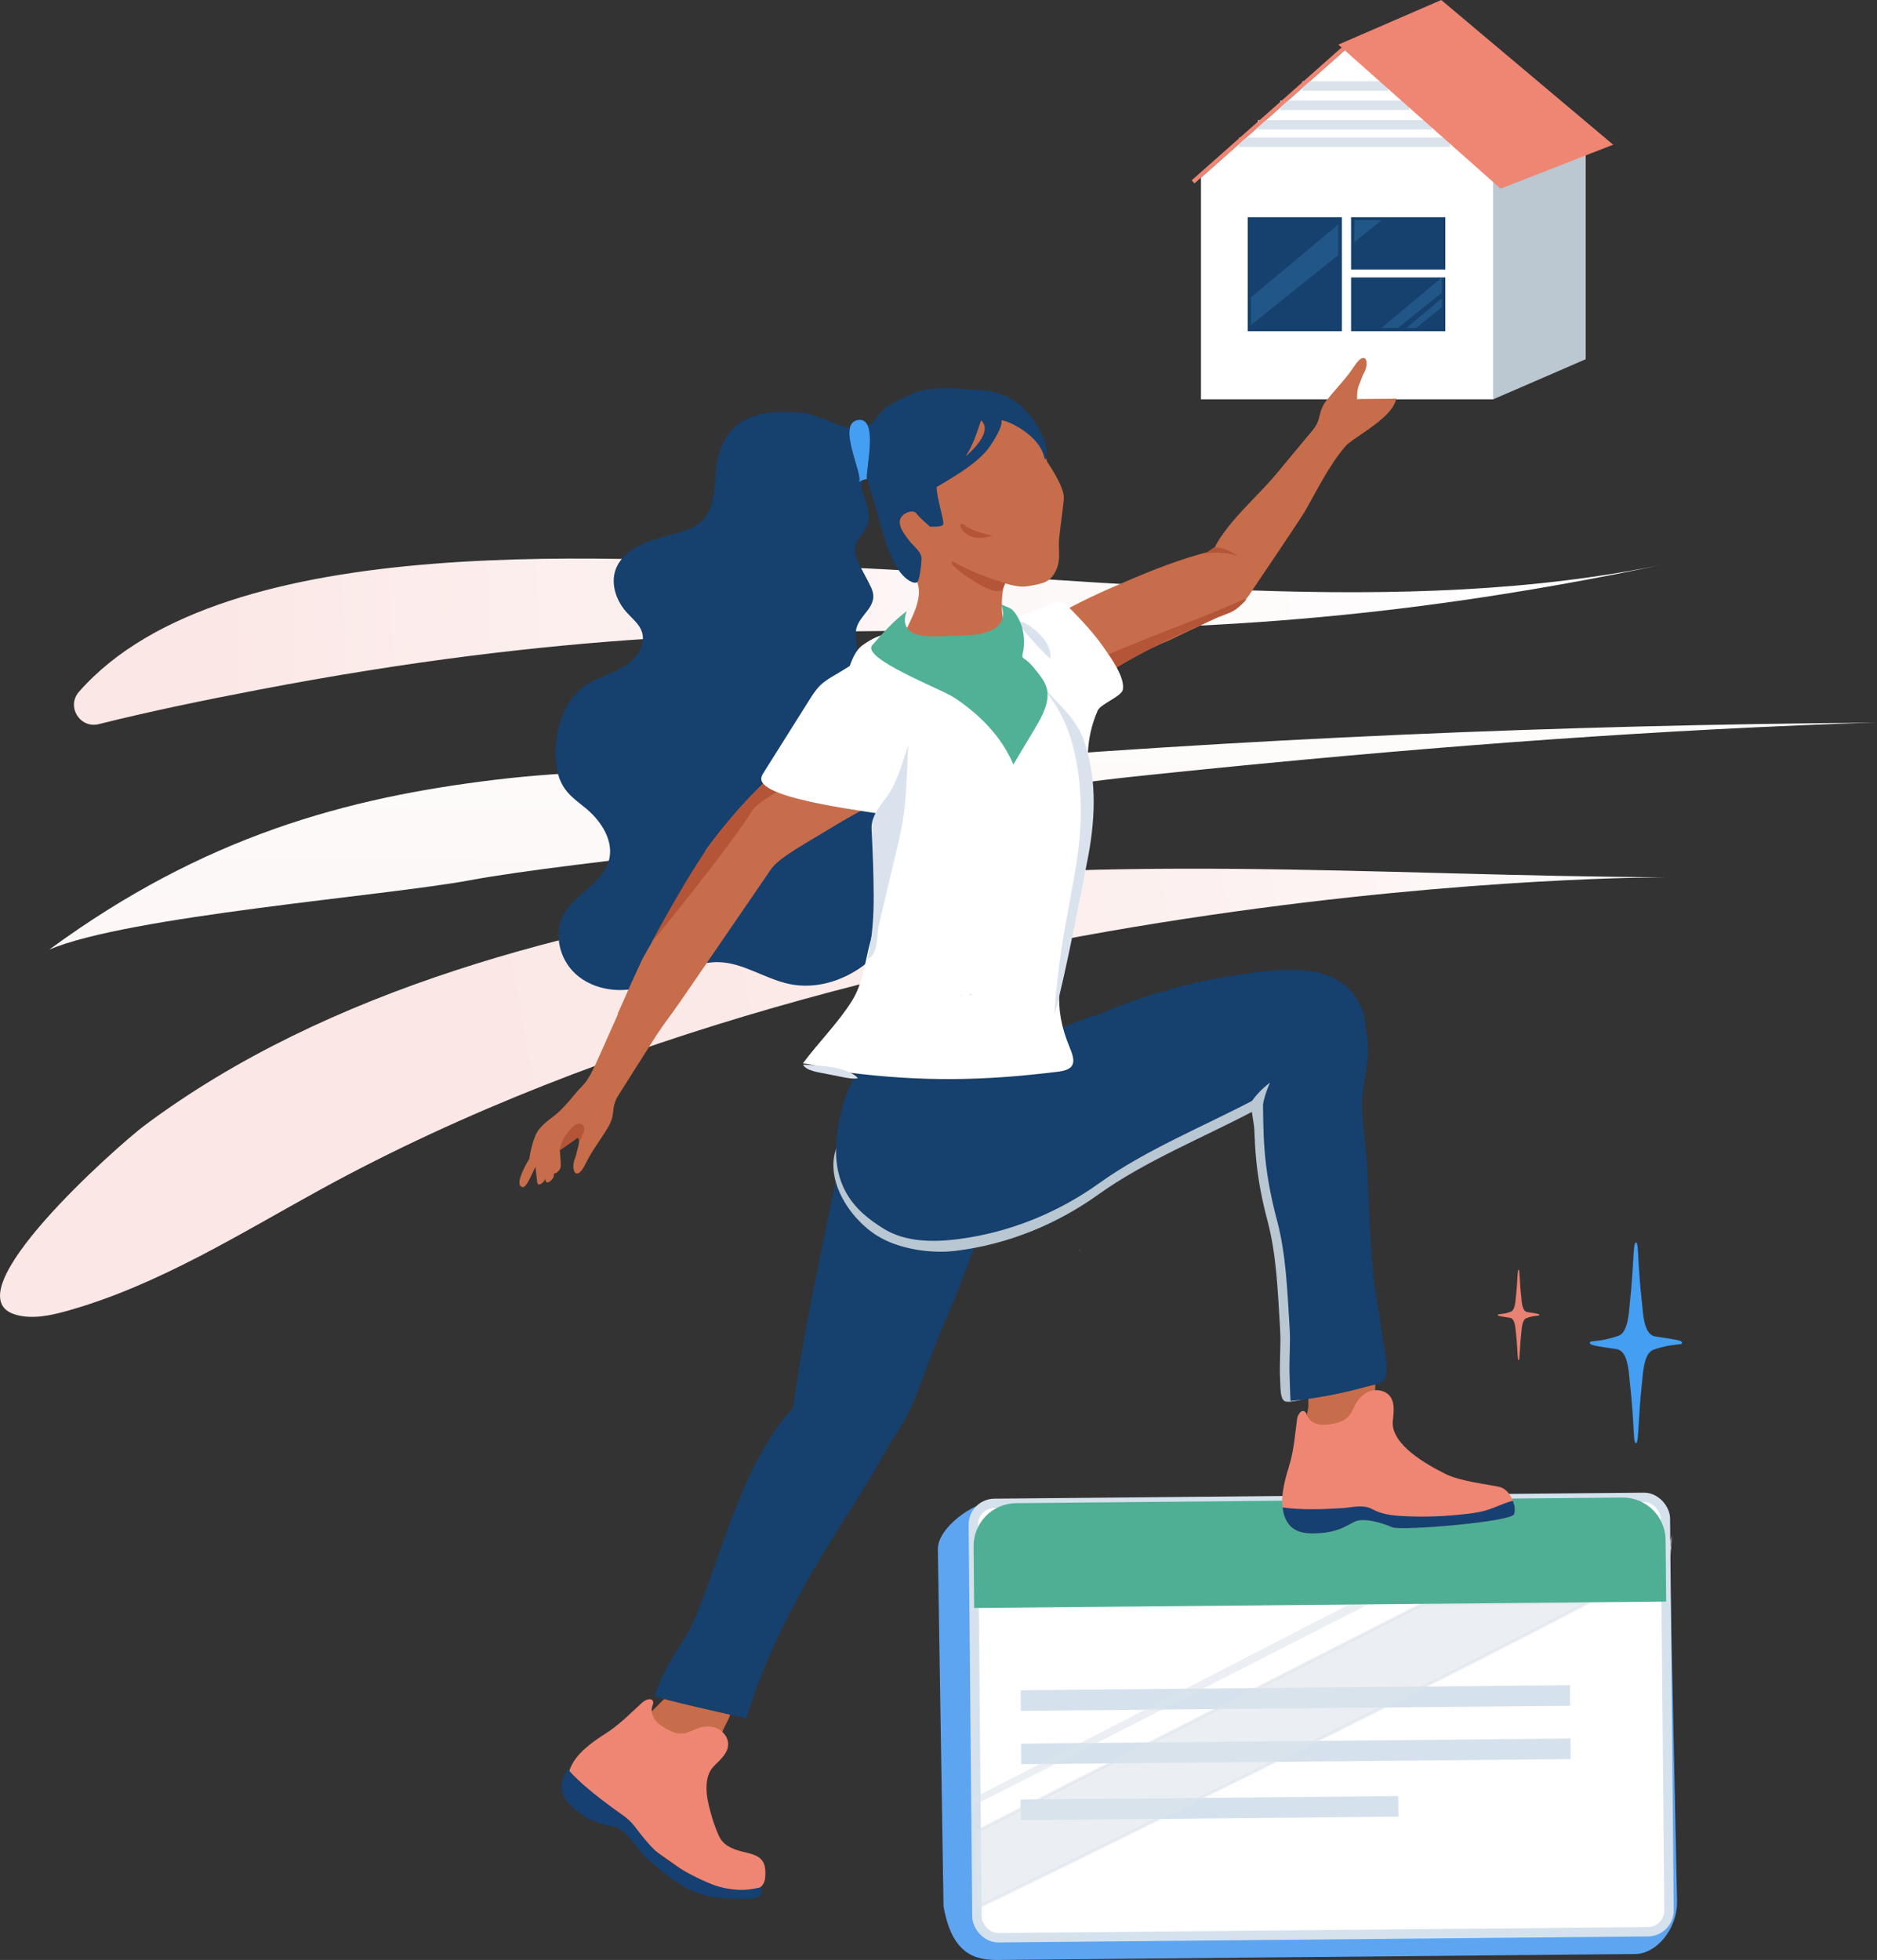 <?xml version="1.0" encoding="UTF-8"?>
<svg id="Layer_2" data-name="Layer 2" xmlns="http://www.w3.org/2000/svg" xmlns:xlink="http://www.w3.org/1999/xlink" viewBox="0 0 599.45 625.81">
  <rect x="0" y="0" width="599.45" height="625.81" fill="#333333" stroke="none"/>
  <defs>
    <linearGradient id="linear-gradient" x1="503.76" y1="190.45" x2="55.29" y2="206.52" gradientUnits="userSpaceOnUse">
      <stop offset="0" stop-color="#fff"/>
      <stop offset=".41" stop-color="#fdf8f8"/>
      <stop offset="1" stop-color="#fbe7e5"/>
    </linearGradient>
    <linearGradient id="linear-gradient-2" x1="-19.09" y1="350.89" x2="546.49" y2="318.2" gradientTransform="translate(-40.02 30.21) rotate(-7.54)" gradientUnits="userSpaceOnUse">
      <stop offset="0" stop-color="#fbe7e5"/>
      <stop offset=".44" stop-color="#fbe9e7"/>
      <stop offset=".75" stop-color="#fcf2f1"/>
      <stop offset="1" stop-color="#fff"/>
    </linearGradient>
    <linearGradient id="linear-gradient-3" x1="2763.73" y1="-1064.75" x2="2763.73" y2="-1201.98" gradientTransform="translate(7884.1 2802.22) rotate(-179.25) scale(2.55 -2.11) skewX(-11.01)" gradientUnits="userSpaceOnUse">
      <stop offset="0" stop-color="#fbe7e5"/>
      <stop offset=".59" stop-color="#fdf8f8"/>
      <stop offset="1" stop-color="#fff"/>
    </linearGradient>
  </defs>
  <g id="Illustration">
    <g>
      <g>
        <path d="m522.22,623.92l-203.34,1.89c-6.71.06-14.84-1.14-17.55-17.22l-1.81-113.97c-.06-6.71,11.29-15.11,18-15.17l203.34-1.89c6.71-.06,12.19,5.32,12.26,12.03l2.47,117.59c.03,8.95-6.66,16.68-13.37,16.74Z" style="fill: #5ea5f1;"/>
        <rect x="311.44" y="479.05" width="221.02" height="138.7" rx="6.77" ry="6.77" transform="translate(-5.07 3.94) rotate(-.53)" style="fill: #fff; stroke: #d5e2ed; stroke-miterlimit: 10; stroke-width: 3px;"/>
        <rect x="410.41" y="454.43" width="6.57" height="175.45" transform="translate(-124.6 960.87) rotate(-90.53)" style="fill: #d5e2ed;"/>
        <rect x="410.57" y="471.47" width="6.57" height="175.45" transform="translate(-141.47 978.22) rotate(-90.53)" style="fill: #d5e2ed;"/>
        <rect x="382.98" y="517" width="6.57" height="120.62" transform="translate(-187.43 968.92) rotate(-90.53)" style="fill: #d5e2ed;"/>
        <g>
          <path d="m454.42,512.1c-14.36,7.33-28.72,14.65-43.09,21.98-22.83,11.65-45.66,23.3-68.49,34.94-10.27,5.24-20.53,10.47-30.8,15.71l.57,24.13c8.24-3.93,138.32-67.45,194.68-97.26l-52.88.49Z" style="fill: #dce3ec; opacity: .58; stroke: #dce3ec; stroke-miterlimit: 10;"/>
          <path d="m533.19,494.66c.07-.25.11-1.2,0,0h0Z" style="fill: #dce3ec; opacity: .58; stroke: #dce3ec; stroke-miterlimit: 10;"/>
          <path d="m531.94,491.73l.05,5.87c.65-.49,1.03-.86,1.04-1.05.07-.93.12-1.51.15-1.89-.06.2-.14-.09-.18-2.46-.02-.96-.48-1.42-1.14-1.71.04.41.07.83.07,1.25Z" style="fill: #dce3ec; opacity: .58; stroke: #dce3ec; stroke-miterlimit: 10;"/>
        </g>
        <g>
          <path d="m503.11,478.3l-5.81-.28c-.08.04-.32.16-.67.34l6.48-.06Z" style="fill: #dce3ec; opacity: .58;"/>
          <path d="m430.79,512.31c-50.79,26.2-113.07,58.32-119.12,61.4l-.22,2.47c6.25-2.98,72.57-36.86,125.52-63.93l-6.18.06Z" style="fill: #dce3ec; opacity: .58;"/>
        </g>
        <path d="m518.11,478.16l-193.6,1.8c-7.57.07-13.65,6.26-13.58,13.83l.18,19.64,221.01-2.05-.18-19.64c-.07-7.57-6.26-13.65-13.83-13.58Z" style="fill: #4faf94;"/>
      </g>
      <path d="m31.56,231.21c-6.04,1.51-10.45-5.64-6.34-10.32,46.77-53.27,175.39-42.47,240-39.91,86.62,3.43,181.99,17,267.5-1.05-193.28,40.8-254.78,2.8-450.62,40.4-16.99,3.26-33.91,6.73-50.54,10.88Z" style="fill: url(#linear-gradient);"/>
      <path d="m532.53,280.11c-.18,0-246.51-.96-430.15,99.69-25.72,14.1-51.84,30.58-80.7,38.7-5.39,1.52-11.2,2.79-16.51,1.33-22.01-6.07,32.94-54.46,40.99-60.47,58.46-43.67,136.36-63.6,209.38-74.17,93.69-13.56,183.53-5.45,277-5.08Z" style="fill: url(#linear-gradient-2);"/>
      <path d="m15.76,303.19c25.25-10.72,107.66-17.14,134.41-22.14,31.89-5.96,124.73-14.59,156.83-19.28,56.22-8.2-.42-7.97,56.08-13.91,70.43-7.41,141.12-13.3,211.89-16.27,8.16-.34,16.32-.68,24.49-.85-101.33.73-202.64,5.09-303.62,13.44-46.7,3.86-90.82-.82-137.35,4.76-47.66,5.71-93.31,18.02-142.72,54.24Z" style="fill: url(#linear-gradient-3);"/>
      <path d="m220.86,560.96c-4.32-.84-10.03-3.33-13.32-5.5-4.52-2.98-2.38-6.25,1.08-9.5,1.94-1.82,4.26-4.73,6.67-5.41,1.78-.5,4.65.14,6.46.34,2.94.34,6.29.62,8.86,2.24,4.11,2.58,2.74,4.43.93,7.98-2.2,4.3-2.77,10.79-9.26,10.08-.45-.05-.93-.12-1.42-.22Z" style="fill: #c76d4b;"/>
      <g>
        <path d="m274.94,439.55c-1.34-.11-2.68-.1-4.04.07-14.32,1.77-24.42,16.9-30.81,30.08-7.08,14.6-11.56,30.58-17.55,45.62-3.76,9.45-10.51,15.97-13.41,26.12-.22.76,26.61,6.61,29.18,7.24,6.03-19.24,14.04-35.07,24.4-52.31,9.09-15.02,19.01-29.23,26.45-45.37.77-1.68,1.57-3.59,1.06-5.29-.56-1.85-2.42-2.65-4.1-3.25-3.63-1.3-7.35-2.59-11.18-2.91Z" style="fill: #16406d;"/>
        <path d="m328.16,362.9c-3.58-5.82-8.34-10.74-13.87-14.79-6.22-4.55-27.73-16.67-36.11-11.43-7.77,4.86-9.77,32.73-11.46,41.11-4.8,23.79-10.03,47.14-13.4,71.08-.44,3.11,7.33,8.2,9.81,9.85,5.5,3.44,11.97,3.15,18.2,3.17.53,0,1.07,0,1.57-.18.83-.3,1.41-1.05,1.92-1.77,5.26-7.39,8.24-15.15,11.26-23.57,3.04-8.46,6.77-16.64,10.09-24.99,4.16-10.46,7.93-21.1,10.72-32.02,3.56-5.6,7.36-11.06,11.33-16.39-.02-.03-.04-.05-.06-.08Z" style="fill: #16406d;"/>
        <g>
          <path d="m194.68,552.67c3.86-2.71,6.79-5.74,10.47-9.08,1.02-.93,3.02-1.61,3.43-.29.17.55-.13,1.13-.3,1.69-.47,1.56.16,3.28,1.21,4.51s2.5,2.07,3.92,2.85c6.33,3.47,7.7-1.75,13.76-1.01,2.95.36,5.63,3.04,5.36,6-.25,2.65-2.52,4.57-4.41,6.45-3.77,3.73-2.46,10.25-1.22,14.77.7,2.55,1.56,5.14,2.65,7.55,1.4,3.07,4.09,4.22,7.4,5.08,2.39.62,5.18.99,6.57,3.03.8,1.18.94,2.69.92,4.12-.01,1.1-.12,2.24-.67,3.18-1.39,2.37-4.74,2.45-7.47,2.14-3.97-.44-7.98-1.08-11.65-2.67-3.04-1.31-5.77-3.23-8.48-5.14-7.69-5.41-15.38-10.83-23.06-16.24-5.15-3.63-14.06-7.08-10.94-15.1,1.78-4.56,6.99-8.29,10.91-10.78.55-.35,1.08-.7,1.59-1.06Z" style="fill: #ef8573;"/>
          <path d="m238.24,606.34c1.55-.01,3.07-.18,4.09-.74,1.28-.7,1.07-1.86.52-2.95-2.26.5-4.37.87-6.71.78-2.97-.12-5.91-.66-8.68-1.74-5.07-1.97-11.63-5.53-15.99-8.89-3.39-2.61-6.31-6.4-8.91-9.8-1.97-2.57-4.47-3.9-7.02-5.81-5.03-3.75-10.04-7.6-14.25-12.29-.51.76-.96,1.53-1.28,2.34-2.06,5.29.92,8.53,5.02,11.54,4.7,3.44,7.56,3.63,10.85,4.39,4.57,1.05,7.7,7.69,11.18,10.6,5.37,4.5,10.43,9.26,17.36,11.22,3.07.87,6.26,1.12,9.43,1.19,1.16.03,2.79.17,4.38.15Z" style="fill: #164071;"/>
        </g>
      </g>
      <g>
        <path d="m417.14,346.06c2.63-2.06,4.69-4.61,5.57-7.99.98-3.78.73-7.79.06-11.64-.22-1.25-.5-2.52-1.21-3.57-4.02-5.89-11.17-.5-15.68,1.19-7.86,2.93-16.22,4.93-24.42,6.62-26.47,5.45-53.99,6.44-80.41.18-1.3-.31-2.4-.82-3.33-1.47-4.19,4.88-8.36,9.79-12.48,14.73-5.84,6.99-13.91,12.92-17.72,21.4-4.72,10.49,3.58,23.45,12.65,29.08,6.87,4.27,17.13,5.79,25.15,4.79,16.4-2.04,32.02-8.35,45.43-17.96,14.94-10.71,33.57-18.2,49.93-26.84,5.03-2.66,11.7-4.8,16.47-8.53Z" style="fill: #b8c7d2;"/>
        <path d="m345.12,398.77c-.22.36-.47.69-.78.95,0,0,.26-.33.78-.95Z" style="fill: #b8c7d2;"/>
      </g>
      <path d="m207.19,252.1c-17.32,11.32-34.84,22.82-48.71,38.18,3.94,3.26,7.88,6.52,11.81,9.77,10.73-10.13,28.97-6.97,40.87-15.7,6.72-4.93,11.35-13.56,19.57-14.98,4.04-.69,8.15.59,12.25.7,15.64.41,46.9-28.98,28.51-42.72-19.18-14.34-49.7,15.21-64.29,24.75Z" style="fill: none;"/>
      <g>
        <path d="m424.94,344.11c7.68.11,11.47-5.12,11.34-12.4-.06-3.42-.14-6.95-1.52-10.09-6.49-14.77-24.21-12.43-36.86-10.72-16.24,2.19-32.22,6.57-47.24,13.15-5.68,1.14-13.66,6.04-19.41,5.51-7.29-.67-16.29-9.13-20.68-15-7.89,8.99-24.73,12.95-32.4,22.13-5.84,6.99-8.09,11.48-10.03,20.58-4.48,20.94,4.95,29.39,14.02,35.02,6.87,4.27,15.52,4.4,23.55,3.4,16.4-2.04,32.02-8.35,45.43-17.96,14.94-10.71,33.57-18.2,49.92-26.84,5.59-2.95,12.05-7.01,18.6-6.96,1.91.01,3.64.16,5.27.18Z" style="fill: #16406d;"/>
        <path d="m347.13,396.46c-.22.36-.47.69-.78.95,0,0,.26-.33.78-.95Z" style="fill: #16406d;"/>
      </g>
      <g>
        <path d="m419.22,460.67c2.02.31,4.79-.17,6.24-.21,1.13-.03,14.33-.09,14.36-1.05.16-4.75-1.2-9.59-.78-14.11.28-2.98.33-5.98.16-8.97-.01-.21-.03-.44-.19-.59-.13-.13-.33-.16-.51-.18-6.48-.84-13.76.64-19.99,2.36-1.02,3.48-.62,7.19-.65,10.81-.02,2.81-2.85,8.97-.49,11.19.44.41,1.09.64,1.85.76Z" style="fill: #c76d4b;"/>
        <path d="m412.07,466.82c1.21-4.56,1.51-8.76,2.17-13.69.18-1.36,1.28-3.17,2.44-2.43.49.31.63.95.86,1.48.64,1.49,2.23,2.41,3.83,2.67,1.6.26,3.24-.03,4.84-.35,7.08-1.42,4.77-6.29,9.88-9.63,2.48-1.62,6.27-1.29,7.96,1.14,1.52,2.19,1.01,5.12.77,7.77-.68,7.44,10.77,13.82,16.73,16.81,4.94,2.48,13.91,3.36,17.38,4.2,3.48.84,5.49,6.22,4.59,8.67-.9,2.45-36.08,5.39-38.89,4.17-2.81-1.22-9.1-3.28-12.1-1.74-3,1.54-5.31,3.23-11.13,3.62-5.08.34-9.44-.22-11.27-5.6-1.57-4.63.02-10.84,1.41-15.27.19-.62.37-1.23.53-1.84Z" style="fill: #ef8573;"/>
        <path d="m482.33,479.42c-2.68.8-5.16,2.09-7.85,2.87-2.71.78-5.59,1.06-8.41,1.35-6.04.62-12.12.77-18.18.44-3.31-.18-6.65-.58-9.59-2.19-3.02-1.65-6.5-.53-9.87-.33-6.26.36-12.58.64-18.81-.24.1.91.25,1.79.53,2.62,1.83,5.38,6.19,5.94,11.27,5.6,5.81-.39,8.12-2.09,11.13-3.62,3-1.54,9.29.52,12.1,1.74,2.81,1.22,37.98-1.72,38.89-4.17.49-1.32.15-3.04-.4-4.28-.27.06-.53.14-.79.21Z" style="fill: #164071;"/>
      </g>
      <path d="m336.61,215.23c6.62-2.6,20.21-6.59,26.83-9.19,3.05-1.2,6.9-2.37,9.82-3.77,3.07-1.46,4.65-2.73,5.38-4.06-1.22,2.86-4.51,4.74-7.61,6.35-5.66,2.95-9.42,3.06-15.08,6.01-2,1.04-16.09,7.66-18.23,6.75l-3.89-6.27c.99,1.3,2.03,2.51,2.78,4.17Z" style="fill: #dae3ed;"/>
      <path d="m334.53,147.62s5.58,7.92,5.23,11.69c-.34,3.76-1.56,11.85-1.59,14-.04,3.64.66,6.45-1.58,10.03-1.44,2.3-3.2,2.89-6.45,3.5-2.43.45-4.1.93-8.99-.53-.85-.26-2.22,9.03,0,14.09,2.65,6.04,5.92,16.65-.94,21.25-3.12,2.1-7.1,2.43-10.86,2.3-4.36-.16-8.77-.87-12.7-2.78-3.93-1.9-7.35-5.09-8.92-9.16-3.13-8.13,8.27-17.3,5.22-26.17-1.47-4.27-9.32-19.21-7.82-25.89,1.51-6.68,23.61-29.61,33.98-27.08,3.07.75,10.49-.56,15.41,14.76Z" style="fill: #c76d4b;"/>
      <path d="m314.04,124.69c-5.52-.33-15.8-2.21-23.01,1.17-7.44,3.49-8.59,4.12-11.27,7.78-5.81,7.92-15.47-1.03-23.99-1.86-10.37-1.01-21.47.27-25.64,11.42-1.61,4.32-1.56,9.04-2.07,13.62-1.4,12.73-8.86,12.09-19.34,15.54-5,1.64-10.2,4.43-12.05,9.35-1.76,4.68.12,10.13,3.48,13.84,1.76,1.94,3.96,3.64,4.82,6.11,1.48,4.27-1.78,8.83-5.64,11.16s-8.43,3.37-12.17,5.9c-6.53,4.41-9.47,12.7-9.74,20.58-.16,4.49.5,9.23,3.18,12.85,1.85,2.49,4.5,4.24,6.86,6.25,4.77,4.07,8.66,10.32,7,16.37-2,7.31-10.81,10.57-14.44,17.23-3.32,6.09-1.35,14.24,3.75,18.93s12.69,6.1,19.46,4.63c9.03-1.97,17-8.56,26.23-8.35,7.86.18,14.74,5.27,22.43,6.94,12.06,2.62,24.94-3.96,31.88-14.16,6.95-10.2,8.61-23.3,6.91-35.53-1.69-12.23-6.47-23.79-11.52-35.05-1.67-3.72-3.41-7.54-3.61-11.62-.23-4.74-2.77-12.1-2.19-16.41.71-5.25,7.69-7.59,4.87-13.73-2.67-5.81-5.96-9.69-4.97-13.54.99-3.86,5.07-4.87,4.06-10.76-1.01-5.9-3.58-8.05-1.33-10.54,2.25-2.49-.12-2.37,2.11,4.17,2.24,6.55,4.38,17.14,7.56,22.93,3.18,5.79,6.63,6.68,7.31,5.93.68-.75,1.22-4.84,1.34-7.23.12-2.38-2.72-4.36-3.74-5.73-1.02-1.38-3.54-4.22-3.19-6.62.35-2.4,4.19-3.77,5.21-2.4,1.02,1.38,4.4,4.29,4.4,4.29,0,0,3.82.28,4.25-.69.43-.97-2.17-8.62-2.1-11.95.07-3.33.11-1.68,5.56-5.8,5.43-4.1,7.35-12.06,8.61-15.45,0,0,7.49,4.57-15.2,18.98-6.16,3.91-2.63,4.44,1.03,2.27,6.48-3.83,13.73-8.08,17.16-13.22,2.5-3.75,3.83-6.66,3.53-7.84-.3-1.17,11.76,3.57,13.62,11.39.42,1.78.88.53.75-2.45-.11-2.59-5.54-17.83-20.13-18.69Z" style="fill: #16406d;"/>
      <path d="m304.17,179.22c.09-.04,1.34.74,1.45.8,1.23.66,2.5,1.28,3.79,1.88,3.45,1.59,7.06,2.89,10.85,4.05,1.14.35.59.64.31,1.29-.14.32-.19.67-.44.97-1.6,1.87-6.93-1.36-8.19-2.09-.89-.51-9.61-5.91-7.77-6.89Z" style="fill: #b55537;"/>
      <path d="m316.96,171.07s-6.27-1.35-8.75-3.26c-2.48-1.91-1.87,1.68,1.34,3.23,3.2,1.55,7.41.03,7.41.03Z" style="fill: #b55537;"/>
      <path d="m398.58,190.44c.82-.76,6.07-10.06,6.64-11.02,1.57-2.62-3.33,2.22-5.12-.21-1.76-2.4-4.81-3.59-7.78-3.75-2.97-.16-5.91.58-8.78,1.38-10.1,2.84-19.55,6.87-29.13,11.06-4.24,1.86-8.43,3.84-12.52,6.01-.99.52-11.99,7.1-11.86,7.24,2.33,2.76,2.73,3.42,5.28,8.55,3.12,6.28,3.9,7.24,7.55,13.1.07.11.1.22.16.34.09-.09.19-.19.27-.27,8.58-8.42,25.58-16.72,29.99-18.35,3.67-1.79,7.36-3.53,11.06-5.25,4.23-1.97,7.96-3.86,11.64-6.7.88-.68,1.78-1.38,2.59-2.14Z" style="fill: #c76d4b;"/>
      <path d="m338.32,215.42c6.82-2.82,13.64-5.64,20.45-8.48,13.6-5.66,25.84-9.89,39.27-15.93-.03.52-.42.94-.79,1.3-2.38,2.33-3.17,2.88-6.25,4.02-3.34,1.23-6.6,2.79-9.85,4.24-5.39,2.41-10.77,4.89-15.96,7.72-6.26,3.42-14.4,8.05-18.14,11.32l-3.74,3.28-4.99-7.46Z" style="fill: #b55537;"/>
      <path d="m348.36,250.56c1.02,6.62.47,12.8-.56,19.57-2.22,14.67-7.92,28.65-9.32,43.48-.65,6.86-.06,12.22,2.24,18.52,1.7,4.67,4.67,9.12-2.6,10.03-23.69,2.98-43.72,3.29-67.41.27-4.78-.61-9.44-2.28-14.28-2.91,4.97-6.71,11.35-13.01,15.74-20.08,3.53-5.69,4.13-12.94,5.93-19.26,2.63-9.22,5.16-18.69,4.52-28.26-.39-5.79-2.08-11.66-5.31-16.51-2.66-4-7.12-5.89-8.07-10.53-1.92-9.35-.64-33.83,6.12-38.78,6.76-4.95,10.58-3.57,10.58-3.57,0,0,6.22,13.65,19.36,15.94,5.43.95,15.22,1.24,16.68-5.81.38-1.83.16-3.72-.06-5.58-.38-3.27-2.43-7.95,1.35-9.4,4.13-1.58,8.25-3.16,12.38-4.74,1.06-.41,2.21-.82,3.32-.57,1.08.24,1.93,1.07,2.71,1.86,3.88,3.94,7.69,8.01,10.85,12.56,2.15,3.09,6.83,9.49,6.06,13.44-.42,2.15-7.1,4.54-8.03,6.66-1,2.28-1.77,4.66-2.3,7.09-1.06,4.86-1.15,9.94-.2,14.83.11.58.21,1.16.3,1.73Z" style="fill: #fff;"/>
      <path d="m335.45,210.33c.45-3.76-2.32-7.13-5.28-9.49-1.41-1.12-3.84-2.93-5.59-2.17,3.46,3.83,6.99,8.21,10.88,11.66Z" style="fill: #dae3ed;"/>
      <path d="m333.69,220.02c-1.21.48,10.6,8.09,11.44,36.46.62,20.84-6.41,36.21-8.43,67.81,3.84-14,8.95-41.51,10.48-49.06,2.52-12.42,3.35-25.83-.76-38.09-2.49-7.44-7.32-11.18-12.67-17.15-.02,0-.04.02-.07.02Z" style="fill: #dae3ed;"/>
      <g>
        <g>
          <path d="m197.02,347.16c.59-1.05,7.51-9.91,14.07-18.73-3.32-4.34-6.55-8.76-9.8-13.16-4.06,8.72-10.73,23.45-11.38,26.22-.87,3.66,7.11,5.67,7.11,5.67Z" style="fill: #c76d4b;"/>
          <path d="m210.43,329.31s-10.79,17.05-12.86,20.28c-2.07,3.23-1.47,5.14-2.08,7.33-.61,2.19-1.42,3.34-4.19,7.52-2.97,4.48-3.13,4.86-4.53,7.62-1.41,2.76-2.57,3.06-3.18,2.27-.68-.88-.58-2.9-.04-4.26.54-1.36.31-1.01,1.13-4.09.62-2.32-.04-2.93-.04-2.93l-4.75,3.44c-4.75,3.44-7.99,4-9.32,6.95s-2.65,5.8-3.68,5.62c-2.36-.41-.1-5.38,2.18-9.1.94-1.54,1.5-1.28,3.7-4.6,2.2-3.33.89-5.86,4.07-8.75,4.46-4.06,6.91-7.66,9.01-9.74,2.11-2.09,3.21-4.49,6.9-12.58,1.18-2.59,17.71-4.98,17.71-4.98Z" style="fill: #c76d4b;"/>
          <path d="m176.31,367.47s.81,7.01.53,8.17-2.45,2.97-2.65,1.12c-.33-3.18-1.06-8.02-.67-8.66.39-.64,1.93-.47,2.79-.62Z" style="fill: #c76d4b;"/>
          <path d="m173.67,368.12s.81,7.01.53,8.17c-.29,1.15-2.45,2.97-2.65,1.12-.33-3.18-1.06-8.02-.67-8.66s1.93-.47,2.79-.62Z" style="fill: #c76d4b;"/>
          <path d="m178.5,364.63s.81,7.01.53,8.17c-.29,1.15-2.45,2.97-2.65,1.12-.33-3.18-1.06-8.02-.67-8.66s1.93-.47,2.79-.62Z" style="fill: #c76d4b;"/>
          <path d="m169.04,369.97s.88-5.98,2.66-8.73c1.78-2.75,5.11-4.62,7.8-7.02,3.11-2.77,6.37-5.2,6.37-5.2-.38,1.78-9.21,8.54-11.94,14.58-2.23,4.95-4.57,6.02-4.9,6.38Z" style="fill: #c76d4b;"/>
          <path d="m178.78,367.25s-.02-3.06,3.89-7.22c2.97-3.15,5.55.4,2.77,2.55-2.64,2.05-6.67,4.66-6.67,4.66-.64.46,0,0,0,0Z" style="fill: #b55537;"/>
          <path d="m185.09,364.57s1.74-3.61,1.41-4.2c-.18-.33-2.42,2.48-2.03,2.96.39.48.71.69.63,1.24Z" style="fill: #b55537;"/>
        </g>
        <g>
          <path d="m265.63,232.79c-6.69,5.04-12.25,9.25-15.17,11.47-11.37,8.66-25.53,27.39-25.22,27.48.31.09-18.32,30.77-20.32,34.96-1.01,2.1-4.41,9.6-7.67,17.04,4.7,1.33,9.08,3.19,13.15,5.58,2.9-3.95,5.85-8.04,8.31-11.62,7.63-11.07,27.46-40.07,27.46-40.07,2.65-3.88,10.85-8.13,21.11-14.4,3.08-1.88,10.41-5.92,19.39-10.8-4.37-9.44-11.45-15.91-21.05-19.64Z" style="fill: #c76d4b;"/>
          <path d="m265.99,232.92c-2.77,2.03-5.28,3.85-7.39,5.34-13.77,9.72-21.71,18.25-29.89,28.72-8.18,10.47-20.69,34.03-20.69,34.03,0,0,23.85-28.9,32.3-42.3,2.69-4.27,19.49-11.87,36.23-19.61-3.08-2.54-6.6-4.6-10.56-6.18Z" style="fill: #b55537;"/>
        </g>
      </g>
      <path d="m286.56,232.36s2.99,16.51,1.07,24.04c-1.93,7.54-2.05,4.21-2.05,4.21-6.05-1.34-42.51-5.13-42.46-11.94,0-.75.42-1.43.82-2.07,4.83-7.67,9.65-15.35,14.48-23.02,1.05-1.67,2.12-3.36,3.53-4.74,1.52-1.48,3.38-2.56,5.22-3.61,5.03-2.89,12.56-8.96,15.8-3.14,3.03,5.43,2.5,14.23,3.59,20.28Z" style="fill: #fff;"/>
      <path d="m398.58,190.44c1.51-2.15,16.71-24.68,18.02-26.93,4.09-7.08,7.64-14.57,12.95-20.86.28-.33.54-.69.89-.96.72-.55,1.49-1.25,2.35-2.03-.18-1.43-.13-2.89.08-4.33.07-.64.18-1.27.31-1.9-.23-1.26-.37-2.63-.04-3.87.09-.32.97-3.14,1.55-2.76-1.07-.68-1.75-1.71-1.65-3.01.06-.88.4-1.71.74-2.52.59-1.42,1.17-2.84,1.76-4.26.23-.56.47-1.15.37-1.75-.39-2.47-2.7.59-3.21,1.34-1.75,2.56-1.94,2.91-5.46,6.98-3.28,3.79-4.23,4.83-5.11,6.92-.88,2.09-.53,4.06-2.99,7.01-3.6,4.3-7.21,8.6-10.76,12.92-5.71,6.94-12.53,12.68-17.78,20.02-1.45,2.03-3.3,4.74-3.49,7.31-.12,1.61.06,3.27.74,4.73.68,1.46,1.89,2.72,3.41,3.25,1.84.64,3.88.18,5.71-.48,6.73-2.42-2.4,10.89,1.61,5.19Z" style="fill: #c76d4b;"/>
      <path d="m441.68,118.87c.69.12,1.45.52,1.76,1.2s-.14,1.55-.83,1.35c.21.17.47.09.72.15.35.08.62.46.7.83.41,1.91-3.23,1.13-4.41,1.02-.35-.03-.77-.19-1.02-.55-.21-.3-.22-.65-.11-.88s.32-.37.52-.5c-.31-.11-.62-.22-.92-.43-.82-.6-.85-1.73-.11-1.84-.42.23-1.07-.14-1.31-.65s-.13-1.08.14-1.48c-.2.3-.93-.42-1.03-.63-.22-.48-.02-.72.22-1.05.49-.67,1.38-1.06,2.23-1.12.62-.04,1.34.11,1.81.63s.48,1.45-.1,1.62c.64.03,1.37.18,1.85.71.49.53.49,1.5-.12,1.63Z" style="fill: #c76d4b;"/>
      <path d="m395.42,177.54c-2.45-1.55-4.79-2.76-7.68-2.79.13,0-3.07,2.12-3.32,2.28,2.75-1.15,8.33-.46,11,.51Z" style="fill: #b55537;"/>
      <path d="m274.22,153.99c.75-.57,1.67-.92,2.6-.99-.27-3.5,3.64-19.32-2.43-18.92-7.86.51,1.89,18.33-.17,19.91Z" style="fill: #449ef1;"/>
      <path d="m478.37,419.82c0-.37,1.19.02,3.99-.94.85-.27,1.48-1.12,1.74-4.53.65-6.14.47-8.61.84-8.9,0,0,0,0,0,0,0,0,.01-.02.02-.02.01-.01.02-.02.03-.02s.02,0,.03.01c.38.21.14,2.55.85,9,.25,3.38.89,4.23,1.74,4.5,3.31.52,3.99.57,3.99.94h0s0,.02,0,.03c0,.37-1.19-.02-3.99.94-.85.27-1.48,1.12-1.74,4.53-.65,6.14-.47,8.61-.84,8.9,0,0,0,0,0,0,0,0-.01.02-.02.02-.01.01-.02.02-.03.02s-.02,0-.03-.01c-.38-.21-.14-2.55-.85-9-.25-3.38-.89-4.23-1.74-4.5-3.31-.52-3.99-.57-3.99-.94h0s0-.02,0-.03Z" style="fill: #e88273;"/>
      <path d="m507.75,428.69c0-.82,2.63.04,8.86-2.08,1.88-.59,3.3-2.49,3.86-10.06,1.44-13.63,1.03-19.1,1.86-19.75,0,0,.01-.01.02-.02.02-.02.03-.04.05-.06.03-.02.05-.04.08-.04s.05.01.08.03c.84.47.31,5.66,1.9,19.98.56,7.51,1.97,9.39,3.85,9.98,7.35,1.15,8.86,1.26,8.86,2.08h-.02s.02.05.02.07c0,.82-2.63-.04-8.86,2.08-1.88.59-3.3,2.49-3.86,10.06-1.44,13.63-1.03,19.1-1.86,19.75,0,0-.01.01-.02.02-.02.02-.03.04-.05.06-.03.02-.05.04-.08.04s-.05-.01-.08-.03c-.84-.47-.31-5.66-1.9-19.98-.56-7.51-1.97-9.39-3.85-9.98-7.35-1.15-8.86-1.26-8.86-2.08h.02s-.02-.05-.02-.07Z" style="fill: #449ef1;"/>
      <path d="m294.96,203.03c4.33.4,8.49-.04,12.81-.12,5.83-.11,15.01-1.6,11.96-9.96.04.1,2.85,1.17,3.24,1.49,1.18.96,1.97,2.33,2.61,3.69,1.55,3.31,1.83,7.15,1.03,10.69-.09.38-.18.81.04,1.13.11.17.29.29.47.4,1.71,1.13,3.01,2.77,4.27,4.39,1.2,1.53,2.43,3.13,2.91,5.02,1.08,4.34-1.47,8.95-3.61,12.54-2.35,3.94-4.7,7.88-7.06,11.81-3.72-8.91-10.85-16.05-18.89-21.37-4.16-2.75-29.84-12.51-26.15-16.75,3.32-3.81,6.93-7.88,10.99-10.84-1.84,4.68.66,7.44,5.4,7.88Z" style="fill: #50b196;"/>
      <path d="m290.03,238.05c-1.75,5.08-3.11,10.6-6.02,15.16-2.27,3.57-5.89,6.93-5.66,11.51.35,7.04.65,14.11.67,21.23.02,6.89-.42,13.39-1.92,20.11,3.31-.73,2.92-7.91,3.6-10.77,1.15-4.83,2.3-9.67,3.41-14.51,1.8-7.82,4.16-15.88,4.89-23.89.7-7.63,1.03-18.84,1.03-18.84Z" style="fill: #dae3ed;"/>
      <g>
        <path d="m430.59,429.04c-.52-5.48-.62-10.99-.42-16.49.59-16.17,1.1-32.32,1.44-48.5.22-10.3,1.04-19.75-1.21-28.95-1.38-2.06-2.67-4.22-3.88-6.42-1.06-1.93-2.08-3.82-3.1-5.68-2.31-1.66-4.78-3.15-7.42-4.45-1.12.61-2.43,1-3.96,1.1-.53.16-1.08.29-1.62.45-.94,3.53,9.26,23.68,6.72,25.97-3.9,3.48-15.68.16-17.28,6.29-.5,1.91.66,6.17.73,8.35.11,3.17.28,6.34.58,9.49.64,6.6,1.9,13.1,3.6,19.5,2.96,11.07,3.32,23.07,4.04,34.44.36,5.66-.33,11.34.05,17,.11,1.56-.1,5.32,1.38,6.22,1.44.88,7.53-1.04,9.27-1.29,4.49-.66,10.53-1.45,13.45-5.35-2.7-1.11-2.15-9.12-2.39-11.67Z" style="fill: #b8c7d2;"/>
        <path d="m307.6,317.69c-.42.09-.83.12-1.23.06,0,0,.42-.03,1.23-.06Z" style="fill: #b8c7d2;"/>
      </g>
      <g>
        <path d="m441.55,427.07c-.67-5.44-1.67-10.84-2.49-16.25-1.39-9.21-1.94-28.92-2.46-38.23-.57-10.27-2.16-16.5-1.36-23.85.46-4.17,1.48-8.29,1.66-12.49.22-5.03-.87-10.02-3.73-14.22-1.23-1.81-2.64-3.75-4.7-4.49-3.07-1.1-6.24-2.18-9.54-2.19-2.05,0-4.08.41-6.06.97-2.87.81-5.67,1.94-8.11,3.67-2.29,1.63-3.91,3.67-5.21,6.13-1.33,2.52-3.09,4.6-3.92,7.43,4.53,3.23,7.61,7.78,7.7,15.28.16,12.37-.24,23.07,4.49,40.77,2.96,11.07,3.32,23.07,4.04,34.44.28,4.42-.09,8.84-.06,13.26.09,3.36.16,6.67.36,10.03,8.08-.8,16.09-2.3,23.92-4.47,4.11-1.14,6.51-.78,6.77-5.1.21-3.48-.9-7.27-1.33-10.72Z" style="fill: #16406d;"/>
        <path d="m310.66,317.61c-.42.09-.83.12-1.23.06,0,0,.42-.03,1.23-.06Z" style="fill: #16406d;"/>
      </g>
      <path d="m398.63,353.38c1.79-3,4.18-5.64,6.99-7.72-1.66,3.64-2.68,7.58-2.99,11.57-1.91-1.23-3.57-2.86-4.82-4.76" style="fill: #b8c7d2;"/>
      <path d="m256.45,339.93c.51,1.02,1.78,1.64,3.21,2.05.7.2,1.43.36,2.13.5,2.22.43,4.44.87,6.66,1.3,1.83.36,3.86.84,5.57.49-3.42-3.73-12.15-4.06-17.57-4.34Z" style="fill: #dae3ed;"/>
      <g>
        <polygon points="383.55 56.72 429.58 15.95 476.9 56.72 476.9 127.5 383.55 127.5 383.55 56.72" style="fill: #fff;"/>
        <g>
          <g>
            <polygon points="506.42 114.7 476.9 127.5 476.9 57.4 506.42 44.6 506.42 114.7" style="fill: #bbc7d1; stroke: #bbc7d1; stroke-miterlimit: 10; stroke-width: 0px;"/>
            <rect x="398.47" y="69.36" width="30.09" height="36.39" style="fill: #16406d;"/>
            <rect x="431.49" y="69.36" width="30.09" height="16.69" style="fill: #16406d;"/>
            <rect x="431.49" y="88.59" width="30.09" height="17.16" style="fill: #16406d;"/>
            <line x1="415.93" y1="27.46" x2="443.32" y2="27.46" style="fill: none; stroke: #dae2eb; stroke-miterlimit: 10; stroke-width: 3px;"/>
            <line x1="408.85" y1="33.64" x2="450.11" y2="33.64" style="fill: none; stroke: #dae2eb; stroke-miterlimit: 10; stroke-width: 3px;"/>
            <line x1="401.74" y1="39.84" x2="457.29" y2="39.84" style="fill: none; stroke: #dae2eb; stroke-miterlimit: 10; stroke-width: 3px;"/>
            <line x1="395.74" y1="45.42" x2="463.11" y2="45.42" style="fill: none; stroke: #dae2eb; stroke-miterlimit: 10; stroke-width: 3px;"/>
            <polygon points="515.19 46.2 479.24 60.24 427.42 14.25 460.29 0 515.19 46.2" style="fill: #ef8573;"/>
            <rect x="404.43" y="4.63" width="1.33" height="64.25" transform="translate(164.01 -290.86) rotate(48.47)" style="fill: #ef8573;"/>
          </g>
          <polygon points="427.42 71.63 399.54 94.92 399.54 103.77 427.42 81.42 427.42 71.63" style="fill: #439cdb; opacity: .25;"/>
          <polygon points="460.48 88.59 455.37 92.86 441.23 104.66 446.53 104.66 454.97 97.9 460.48 93.49 460.48 88.59" style="fill: #439cdb; opacity: .25;"/>
          <polygon points="460.48 95.26 457.5 97.74 449.27 104.62 452.36 104.62 457.27 100.68 460.48 98.11 460.48 95.26" style="fill: #439cdb; opacity: .25;"/>
          <polygon points="432.54 70.28 432.54 77.27 432.4 77.42 441.3 70.28 432.54 70.28" style="fill: #439cdb; opacity: .25;"/>
        </g>
      </g>
      <path d="m422.01,153.3c4.68-7.56,6.08-9.8,8.44-11.6,4.22-3.23,9.23-5.95,12.86-9.85,1.21-1.31,2.22-2.85,2.64-4.59-1.17.16-12.52.12-12.52.27-.06-1.53.02-3.23.6-4.64,1.2-2.94.92-2.62,1.64-3.91.71-1.28,1.06-3.27.5-4.23-.5-.86-1.7-.71-3.45,1.85-1.75,2.56-1.94,2.91-5.46,6.98-3.28,3.79-4.23,4.83-5.11,6.92-.88,2.09-.53,4.06-2.99,7.01-2.46,2.94-15.33,18.48-15.33,18.48,0,0,16.7-.27,18.2-2.69Z" style="fill: #c76d4b;"/>
    </g>
  </g>
</svg>
